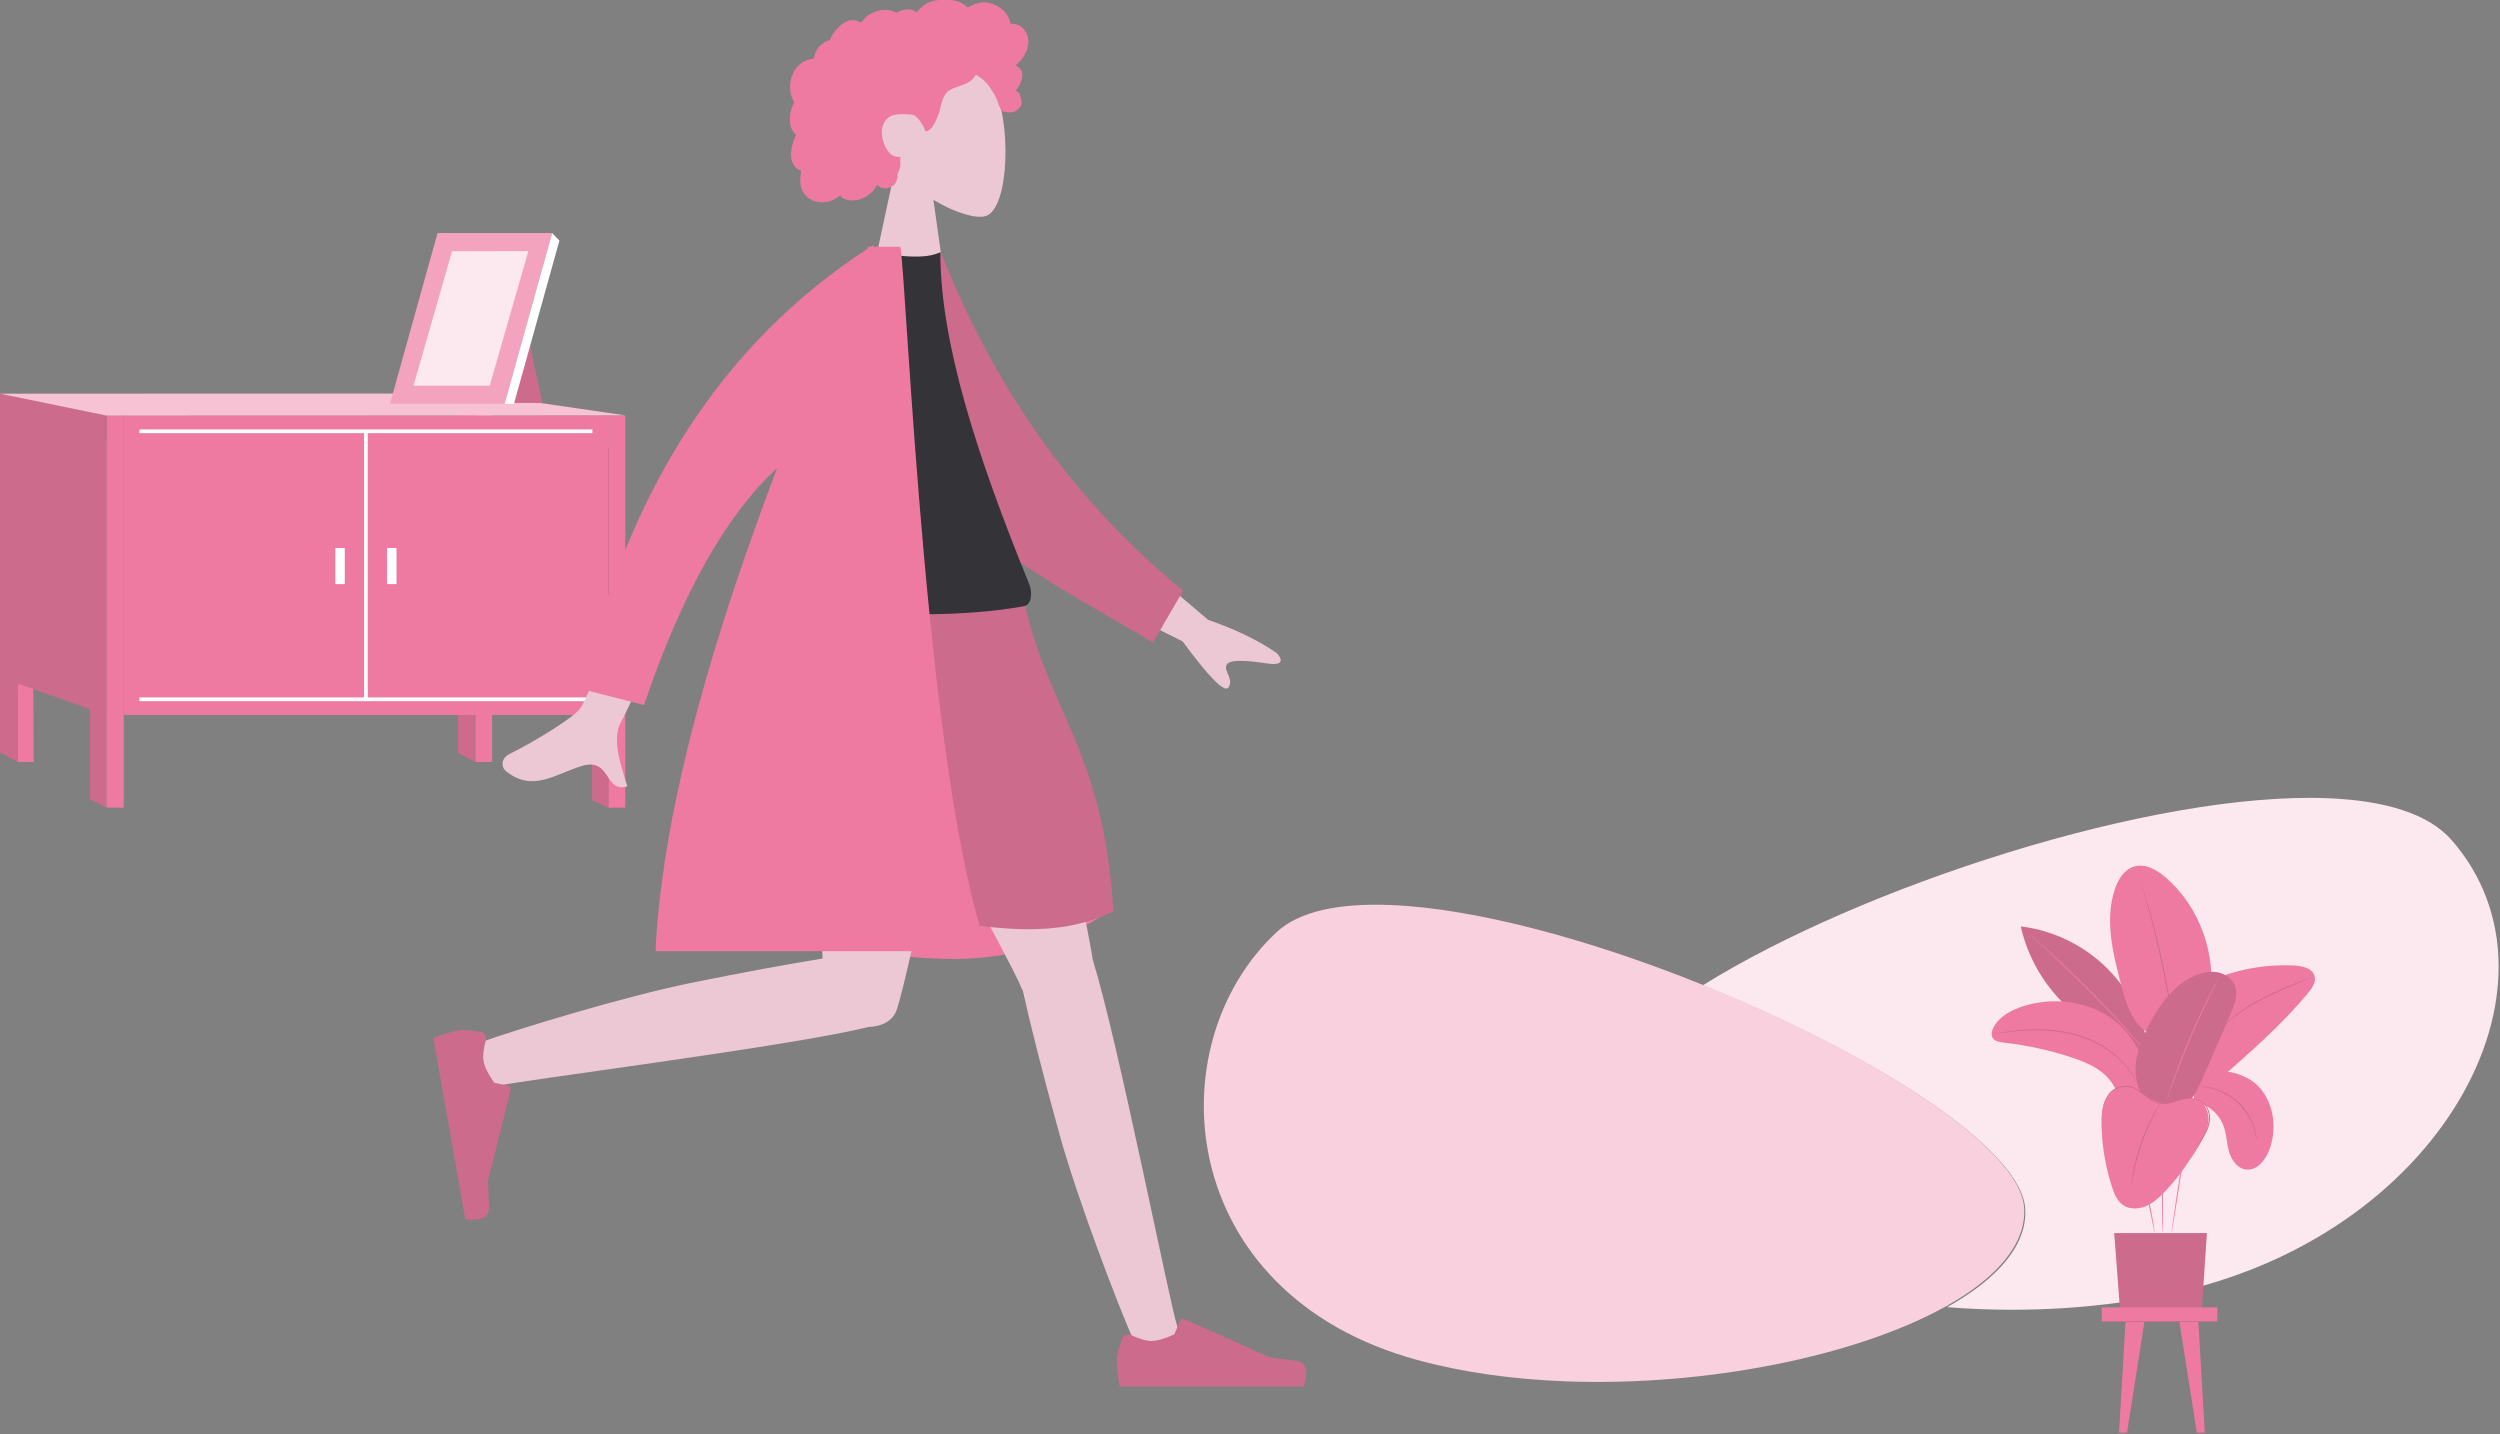 <?xml version="1.0" encoding="UTF-8" standalone="no"?>
<!DOCTYPE svg PUBLIC "-//W3C//DTD SVG 1.1//EN" "http://www.w3.org/Graphics/SVG/1.1/DTD/svg11.dtd">
<svg width="100%" height="100%" viewBox="0 0 1079 619" version="1.1" xmlns="http://www.w3.org/2000/svg" xmlns:xlink="http://www.w3.org/1999/xlink" xml:space="preserve" xmlns:serif="http://www.serif.com/" style="fill-rule:evenodd;clip-rule:evenodd;stroke-miterlimit:10;">
    <rect x="0" y="0" width="1079" height="619" fill="#808080" stroke="none"/>
    <g transform="matrix(1,0,0,1,-9021.72,-4215.87)">
        <g transform="matrix(1.333,0,0,1.333,8929.12,3788.5)">
            <g transform="matrix(1,0,0,1,823.11,743.024)">
                <path d="M0,-163.969C18.304,-163.25 32.631,-159.066 40.233,-150.325C80.667,-103.827 36.794,-21.268 -52.481,-3.193C-72.342,0.828 -92.816,2.226 -112.57,1.45C-116.147,1.31 -119.693,1.099 -123.215,0.818C-107.059,-8.206 -97.259,-19.134 -97.906,-30.928C-98.995,-50.779 -148.044,-81.572 -202.297,-103.394C-151.337,-135.223 -56.646,-166.195 0,-163.969" style="fill:rgb(252,232,239);fill-rule:nonzero;"/>
            </g>
            <g transform="matrix(1,0,0,1,519.662,769.003)">
                <path d="M0,-155.371C27.931,-154.273 65.475,-143.866 100.806,-129.655C155.059,-107.833 204.108,-77.04 205.197,-57.189C205.844,-45.395 196.044,-34.467 179.888,-25.443C151.144,-9.387 102.296,0.645 56.362,-1.16C39.75,-1.813 23.507,-4.017 8.751,-8.043C-69.74,-29.462 -76.159,-109.963 -36.865,-146.571C-29.478,-153.453 -16.396,-156.016 0,-155.371" style="fill:rgb(249,208,222);fill-rule:nonzero;"/>
            </g>
            <g transform="matrix(1,0,0,1,779.565,719.85)">
                <path d="M0,-39.055C0.011,-39.052 -0.012,-38.915 -0.068,-38.656C-0.134,-38.363 -0.219,-37.989 -0.324,-37.528C-0.554,-36.55 -0.878,-35.134 -1.246,-33.378C-1.999,-29.867 -2.905,-24.991 -3.8,-19.586C-4.662,-14.191 -5.443,-9.311 -6.016,-5.726C-6.306,-3.986 -6.543,-2.563 -6.715,-1.529C-6.801,-1.064 -6.871,-0.687 -6.926,-0.392C-6.977,-0.132 -7.01,0.003 -7.021,0.002C-7.033,0 -7.023,-0.139 -6.992,-0.402C-6.954,-0.7 -6.905,-1.08 -6.845,-1.55C-6.698,-2.587 -6.497,-4.015 -6.251,-5.762C-5.739,-9.317 -5.025,-14.229 -4.131,-19.641C-3.236,-25.05 -2.291,-29.927 -1.479,-33.429C-1.08,-35.181 -0.72,-36.591 -0.451,-37.56C-0.321,-38.015 -0.216,-38.384 -0.133,-38.673C-0.057,-38.926 -0.011,-39.058 0,-39.055" style="fill:rgb(238,122,162);fill-rule:nonzero;"/>
            </g>
            <g transform="matrix(1,0,0,1,769.441,719.851)">
                <path d="M0,-25.574C0.023,-25.575 0.053,-25.217 0.087,-24.571C0.122,-23.924 0.157,-22.988 0.189,-21.831C0.255,-19.517 0.298,-16.319 0.317,-12.788C0.329,-9.286 0.339,-6.118 0.347,-3.746C0.345,-2.635 0.343,-1.713 0.342,-1.005C0.336,-0.358 0.322,0 0.298,0.001C0.275,0.001 0.245,-0.356 0.211,-1.003C0.176,-1.649 0.142,-2.585 0.109,-3.742C0.044,-6.056 0,-9.254 -0.019,-12.786C-0.03,-16.287 -0.041,-19.455 -0.049,-21.827C-0.047,-22.938 -0.045,-23.86 -0.044,-24.568C-0.038,-25.215 -0.023,-25.573 0,-25.574" style="fill:rgb(238,122,162);fill-rule:nonzero;"/>
            </g>
            <g transform="matrix(1,0,0,1,762.027,719.848)">
                <path d="M0,-20.894C0.022,-20.902 0.139,-20.623 0.333,-20.113C0.529,-19.604 0.791,-18.859 1.105,-17.936C1.726,-16.087 2.517,-13.506 3.198,-10.605C3.876,-7.703 4.341,-5.046 4.659,-3.123C4.816,-2.161 4.936,-1.382 5.01,-0.841C5.084,-0.301 5.114,0 5.091,0.004C5.068,0.008 4.994,-0.285 4.881,-0.819C4.76,-1.419 4.607,-2.177 4.425,-3.081C4.047,-4.992 3.546,-7.637 2.871,-10.528C2.193,-13.418 1.441,-15.999 0.879,-17.864C0.611,-18.746 0.386,-19.486 0.209,-20.071C0.054,-20.594 -0.022,-20.886 0,-20.894" style="fill:rgb(238,122,162);fill-rule:nonzero;"/>
            </g>
            <g transform="matrix(-1,0,0,1,755.652,719.852)">
                <path d="M-26.727,24.627L-0.217,24.627L1.642,0L-28.369,0L-26.727,24.627Z" style="fill:rgb(205,107,140);fill-rule:nonzero;"/>
            </g>
            <g transform="matrix(1,0,0,1,818.914,668.028)">
                <path d="M0,-31.288C-0.632,-33.858 -3.857,-34.656 -6.5,-34.796C-15.989,-35.299 -25.59,-33.523 -34.27,-29.66L-42.119,2.375C-39.399,3.464 -35.75,4.011 -33.099,2.841C-30.448,1.672 -28.22,-0.263 -26.048,-2.18C-17.607,-9.629 -9.291,-17.283 -2.105,-25.948C-0.835,-27.479 0.475,-29.357 0,-31.288" style="fill:rgb(238,122,162);fill-rule:nonzero;"/>
            </g>
            <g transform="matrix(1,0,0,1,789.75,637.084)">
                <path d="M0,15.436C-0.008,15.428 0.066,15.342 0.216,15.186C0.395,15.006 0.615,14.784 0.882,14.516C1.168,14.221 1.534,13.878 1.98,13.502C2.418,13.118 2.915,12.675 3.5,12.232C4.637,11.301 6.084,10.315 7.715,9.264C9.366,8.242 11.225,7.193 13.224,6.184C17.232,4.183 20.995,2.672 23.727,1.616C25.094,1.088 26.205,0.677 26.976,0.4C27.333,0.276 27.627,0.173 27.867,0.09C28.072,0.022 28.182,-0.008 28.186,0.003C28.19,0.014 28.089,0.065 27.892,0.153C27.658,0.252 27.371,0.374 27.024,0.522C26.219,0.852 25.134,1.296 23.815,1.837C21.108,2.948 17.367,4.491 13.375,6.484C11.384,7.489 9.53,8.525 7.879,9.527C6.248,10.558 4.795,11.519 3.646,12.42C3.054,12.849 2.55,13.276 2.102,13.644C1.647,14.006 1.269,14.333 0.97,14.612C0.687,14.861 0.454,15.067 0.263,15.235C0.099,15.375 0.008,15.444 0,15.436" style="fill:rgb(205,107,140);fill-rule:nonzero;"/>
            </g>
            <g transform="matrix(-0.975,-0.222,-0.222,0.975,735.758,647.228)">
                <path d="M-13.031,-16.075C-4.017,-21.845 6.979,-24.451 17.623,-23.338C11.687,-10.751 0.274,-0.866 -13.031,3.212L-32.457,8.725C-29.014,-1.408 -22.044,-10.304 -13.031,-16.075" style="fill:rgb(205,107,140);fill-rule:nonzero;"/>
            </g>
            <g transform="matrix(1,0,0,1,765.476,622.506)">
                <path d="M0,40.421C-0.009,40.428 -0.139,40.278 -0.378,39.987C-0.633,39.671 -0.977,39.243 -1.411,38.703C-2.312,37.593 -3.632,35.999 -5.322,34.08C-8.683,30.226 -13.537,25.087 -19.038,19.551C-24.555,14.026 -29.662,9.138 -33.401,5.647C-35.26,3.924 -36.772,2.522 -37.844,1.528C-38.352,1.058 -38.755,0.684 -39.053,0.409C-39.327,0.15 -39.468,0.01 -39.46,0.001C-39.452,-0.007 -39.297,0.116 -39.008,0.358C-38.7,0.622 -38.283,0.98 -37.757,1.43C-36.678,2.371 -35.128,3.745 -33.24,5.473C-29.457,8.921 -24.321,13.785 -18.8,19.314C-13.294,24.854 -8.462,30.025 -5.143,33.925C-3.473,35.866 -2.179,37.486 -1.308,38.622C-0.894,39.179 -0.567,39.62 -0.324,39.946C-0.103,40.251 0.009,40.414 0,40.421" style="fill:rgb(238,122,162);fill-rule:nonzero;"/>
            </g>
            <g transform="matrix(1,0,0,1,801.277,692.327)">
                <path d="M0,-19.357C-4.641,-24.826 -14.927,-26.71 -21.202,-23.235L-21.492,-15.028C-17.194,-14.372 -13.364,-11.24 -11.867,-7.158C-10.892,-4.498 -10.868,-1.581 -10.089,1.143C-9.309,3.868 -7.385,6.621 -4.571,6.953C-1.176,7.353 1.537,4.107 2.804,0.932C5.464,-5.73 4.641,-13.887 0,-19.357" style="fill:rgb(238,122,162);fill-rule:nonzero;"/>
            </g>
            <g transform="matrix(1,0,0,1,773.49,600.68)">
                <path d="M0,57.476C-4.249,58.068 -10.067,54.003 -12.561,50.511C-15.055,47.02 -16.193,42.768 -17.285,38.619C-19.928,28.573 -22.56,17.849 -19.325,7.978C-18.267,4.75 -16.278,1.453 -13.021,0.486C-9.388,-0.592 -5.615,1.602 -2.752,4.083C8.351,13.703 13.789,29.304 11.502,43.816C10.995,47.031 10.104,50.268 8.205,52.912C6.307,55.557 3.255,57.533 0,57.476" style="fill:rgb(238,122,162);fill-rule:nonzero;"/>
            </g>
            <g transform="matrix(1,0,0,1,775.583,605.756)">
                <path d="M0,74.651C-0.006,74.651 -0.015,74.585 -0.027,74.456C-0.038,74.308 -0.053,74.118 -0.071,73.881C-0.104,73.352 -0.15,72.612 -0.208,71.67C-0.261,70.71 -0.329,69.536 -0.434,68.174C-0.535,66.812 -0.627,65.26 -0.787,63.548C-1.063,60.121 -1.479,56.048 -2.028,51.537C-2.599,47.028 -3.316,42.083 -4.216,36.916C-5.132,31.75 -6.145,26.855 -7.146,22.422C-8.169,17.993 -9.166,14.022 -10.076,10.707C-10.509,9.043 -10.952,7.552 -11.321,6.238C-11.687,4.922 -12.023,3.794 -12.301,2.874C-12.567,1.969 -12.777,1.257 -12.926,0.749C-12.99,0.52 -13.04,0.337 -13.08,0.194C-13.113,0.068 -13.127,0.003 -13.122,0.001C-13.116,0 -13.091,0.061 -13.047,0.184C-12.999,0.324 -12.938,0.504 -12.861,0.729C-12.697,1.233 -12.468,1.938 -12.176,2.836C-11.879,3.75 -11.524,4.873 -11.141,6.185C-10.754,7.495 -10.295,8.982 -9.846,10.643C-8.907,13.953 -7.884,17.922 -6.844,22.352C-5.826,26.787 -4.802,31.686 -3.885,36.858C-2.984,42.031 -2.276,46.984 -1.721,51.499C-1.188,56.018 -0.796,60.097 -0.55,63.529C-0.405,65.243 -0.33,66.798 -0.247,68.162C-0.16,69.526 -0.11,70.702 -0.078,71.664C-0.046,72.607 -0.021,73.349 -0.003,73.878C0.001,74.116 0.005,74.306 0.008,74.454C0.008,74.584 0.006,74.651 0,74.651" style="fill:rgb(205,107,140);fill-rule:nonzero;"/>
            </g>
            <g transform="matrix(1,0,0,1,752.477,670.222)">
                <path d="M0,-20.311C-7.944,-25.628 -18.359,-26.694 -27.518,-23.959C-31.496,-22.771 -35.505,-20.694 -37.492,-17.049C-38.066,-15.996 -38.439,-14.669 -37.846,-13.628C-37.166,-12.434 -35.589,-12.18 -34.223,-12.029C-26.755,-11.203 -19.374,-9.589 -12.243,-7.223C-8.836,-6.093 -5.432,-4.762 -2.592,-2.566C0.248,-0.37 2.491,2.811 2.849,6.383L11.922,4.213C12.993,-5.285 7.944,-14.994 0,-20.311" style="fill:rgb(238,122,162);fill-rule:nonzero;"/>
            </g>
            <g transform="matrix(1,0,0,1,793.046,675.461)">
                <path d="M0,-35.826C-0.922,-38.089 -3.209,-39.615 -5.614,-40.049C-8.019,-40.483 -10.514,-39.947 -12.767,-38.999C-20.074,-35.924 -24.91,-28.883 -28.373,-21.751C-30.345,-17.689 -32.036,-13.366 -32.145,-8.852C-32.254,-4.338 -30.534,0.426 -26.837,3.019C-23.382,3.312 -17.22,4.657 -14.933,2.05C-12.645,-0.556 -11.231,-3.796 -9.853,-6.978C-7.016,-13.526 -4.18,-20.075 -1.343,-26.624C-0.076,-29.55 1.203,-32.873 0,-35.826" style="fill:rgb(205,107,140);fill-rule:nonzero;"/>
            </g>
            <g transform="matrix(1,0,0,1,788.007,677.676)">
                <path d="M0,-40.843C0.01,-40.838 -0.051,-40.694 -0.178,-40.427C-0.322,-40.131 -0.511,-39.745 -0.745,-39.264C-1.259,-38.221 -1.971,-36.772 -2.845,-34.996C-4.602,-31.385 -6.951,-26.357 -9.342,-20.716C-11.729,-15.072 -13.704,-9.886 -15.074,-6.11C-15.741,-4.247 -16.286,-2.727 -16.677,-1.632C-16.859,-1.129 -17.005,-0.726 -17.117,-0.415C-17.221,-0.138 -17.281,0.005 -17.292,0.002C-17.303,-0.002 -17.265,-0.153 -17.182,-0.437C-17.085,-0.752 -16.959,-1.163 -16.802,-1.674C-16.468,-2.747 -15.956,-4.291 -15.298,-6.19C-13.984,-9.989 -12.042,-15.195 -9.651,-20.847C-7.258,-26.496 -4.871,-31.514 -3.058,-35.101C-2.152,-36.895 -1.4,-38.337 -0.862,-39.324C-0.604,-39.793 -0.397,-40.169 -0.238,-40.458C-0.092,-40.716 -0.01,-40.848 0,-40.843" style="fill:rgb(238,122,162);fill-rule:nonzero;"/>
            </g>
            <g transform="matrix(1,0,0,1,780.622,707.603)">
                <path d="M0,-31.107C-3.413,-32.28 -7.011,-29.58 -10.611,-29.837C-15.44,-30.182 -19.015,-35.691 -23.834,-35.225C-26.439,-34.974 -28.597,-32.903 -29.637,-30.501C-30.678,-28.099 -30.784,-25.405 -30.729,-22.789C-30.583,-15.952 -29.429,-9.137 -27.316,-2.633C-26.622,-0.495 -25.735,1.732 -23.923,3.063C-21.854,4.584 -18.951,4.577 -16.567,3.622C-14.182,2.666 -12.223,0.894 -10.433,-0.948C-6.218,-5.286 -2.635,-10.233 0.201,-15.575C1.831,-18.1 3.503,-20.74 3.863,-23.724C4.222,-26.708 2.842,-30.131 0,-31.107" style="fill:rgb(238,122,162);fill-rule:nonzero;"/>
            </g>
            <g transform="matrix(1,0,0,1,759.581,677.601)">
                <path d="M0,27.134C-0.023,27.131 0.007,26.727 0.081,25.996C0.15,25.265 0.294,24.212 0.512,22.916C0.945,20.327 1.76,16.776 3.084,12.988C4.416,9.2 5.995,5.917 7.274,3.623C7.911,2.476 8.457,1.563 8.859,0.949C9.258,0.332 9.487,-0.003 9.506,0.009C9.526,0.022 9.334,0.38 8.972,1.016C8.604,1.65 8.092,2.578 7.483,3.736C6.262,6.05 4.726,9.331 3.401,13.099C2.085,16.868 1.237,20.389 0.746,22.959C0.498,24.244 0.319,25.289 0.211,26.013C0.097,26.737 0.023,27.137 0,27.134" style="fill:rgb(205,107,140);fill-rule:nonzero;"/>
            </g>
            <g transform="matrix(1,0,0,1,761.461,653.82)">
                <path d="M0,17.704C-0.011,17.709 -0.104,17.545 -0.271,17.228C-0.45,16.919 -0.652,16.429 -1.013,15.854C-1.674,14.672 -2.776,13.035 -4.402,11.241C-6.021,9.443 -8.235,7.557 -10.959,5.878C-13.684,4.203 -16.937,2.775 -20.506,1.826C-24.086,0.903 -27.605,0.493 -30.807,0.393C-34.012,0.288 -36.902,0.455 -39.318,0.687C-41.734,0.919 -43.681,1.194 -45.024,1.399C-45.672,1.497 -46.188,1.575 -46.571,1.634C-46.926,1.685 -47.113,1.707 -47.115,1.696C-47.117,1.684 -46.934,1.64 -46.583,1.567C-46.232,1.497 -45.716,1.385 -45.046,1.27C-43.707,1.025 -41.762,0.714 -39.341,0.451C-36.922,0.188 -34.021,-0.005 -30.797,0.083C-27.577,0.167 -24.031,0.57 -20.421,1.5C-16.818,2.459 -13.538,3.909 -10.797,5.614C-8.056,7.324 -5.836,9.247 -4.226,11.082C-2.608,12.912 -1.528,14.582 -0.899,15.791C-0.554,16.379 -0.37,16.879 -0.21,17.199C-0.062,17.526 0.011,17.699 0,17.704" style="fill:rgb(205,107,140);fill-rule:nonzero;"/>
            </g>
            <g transform="matrix(1,0,0,1,800.174,672.356)">
                <path d="M0,17.564C-0.028,17.567 -0.081,17.183 -0.203,16.497C-0.323,15.811 -0.542,14.824 -0.927,13.643C-1.68,11.289 -3.273,8.135 -6.018,5.506C-8.763,2.877 -11.983,1.421 -14.367,0.77C-15.564,0.436 -16.559,0.26 -17.25,0.17C-17.94,0.077 -18.326,0.04 -18.324,0.013C-18.324,0.001 -18.227,-0.003 -18.042,0C-17.858,0.008 -17.584,0.003 -17.235,0.04C-16.536,0.091 -15.525,0.232 -14.305,0.54C-11.878,1.14 -8.581,2.585 -5.785,5.263C-2.99,7.941 -1.404,11.171 -0.7,13.571C-0.339,14.777 -0.155,15.78 -0.074,16.477C-0.022,16.824 -0.015,17.098 0,17.281C0.011,17.466 0.012,17.563 0,17.564" style="fill:rgb(205,107,140);fill-rule:nonzero;"/>
            </g>
            <g transform="matrix(1,0,0,1,778.562,676.428)">
                <path d="M0,19.523C-0.022,19.508 0.152,19.234 0.451,18.73C0.753,18.228 1.186,17.5 1.707,16.591C2.228,15.683 2.839,14.595 3.501,13.379C4.146,12.159 4.915,10.825 5.509,9.369C6.075,7.899 6.27,6.369 6.075,5.025C5.895,3.674 5.295,2.556 4.624,1.782C3.951,0.997 3.214,0.56 2.69,0.325C2.16,0.092 1.838,0.031 1.845,-0.001C1.847,-0.012 1.928,-0.004 2.082,0.021C2.236,0.044 2.461,0.102 2.739,0.204C3.293,0.407 4.078,0.829 4.801,1.624C5.522,2.405 6.177,3.571 6.381,4.98C6.603,6.381 6.407,7.973 5.823,9.489C5.207,10.996 4.436,12.307 3.772,13.528C3.094,14.739 2.46,15.817 1.911,16.712C1.363,17.608 0.898,18.32 0.561,18.802C0.226,19.285 0.016,19.535 0,19.523" style="fill:rgb(205,107,140);fill-rule:nonzero;"/>
            </g>
            <g transform="matrix(1,0,0,1,750.404,672.152)">
                <path d="M0,6.663C-0.011,6.659 0.022,6.54 0.094,6.316C0.164,6.091 0.28,5.764 0.436,5.345C0.599,4.929 0.8,4.418 1.094,3.85C1.384,3.284 1.762,2.647 2.329,2.059C3.456,0.854 5.379,0.112 7.516,0.019C8.604,-0.004 9.725,0.351 10.743,0.914C11.763,1.481 12.711,2.214 13.687,2.936C14.665,3.654 15.613,4.371 16.631,4.865C17.642,5.369 18.703,5.647 19.733,5.679C20.77,5.645 21.705,5.389 22.602,5.074C23.492,4.769 24.341,4.54 25.119,4.349C26.681,3.987 27.99,3.866 28.889,3.953C29.795,4.024 30.244,4.317 30.219,4.344C30.212,4.353 30.107,4.29 29.883,4.228C29.66,4.165 29.321,4.104 28.88,4.084C27.998,4.038 26.713,4.193 25.175,4.58C24.408,4.784 23.572,5.023 22.691,5.338C21.823,5.656 20.812,5.951 19.733,5.989C18.648,5.966 17.531,5.677 16.484,5.16C15.429,4.651 14.467,3.926 13.486,3.206C12.508,2.482 11.571,1.755 10.583,1.202C9.597,0.653 8.542,0.316 7.52,0.329C5.463,0.403 3.585,1.098 2.499,2.226C1.944,2.778 1.561,3.389 1.26,3.938C0.955,4.488 0.738,4.988 0.558,5.394C0.396,5.776 0.264,6.089 0.157,6.34C0.065,6.555 0.011,6.667 0,6.663" style="fill:rgb(205,107,140);fill-rule:nonzero;"/>
            </g>
            <g transform="matrix(-1,0,0,1,1537.37,650.508)">
                <rect x="749.973" y="93.418" width="37.419" height="4.546" style="fill:rgb(238,122,162);"/>
            </g>
            <g transform="matrix(-0.058,0.998,0.998,0.058,777.781,765.498)">
                <path d="M-15.833,-21.074L20.243,-21.074L20.093,-18.498L-16.189,-14.941L-15.833,-21.074Z" style="fill:rgb(238,122,162);fill-rule:nonzero;"/>
            </g>
            <g transform="matrix(-1,0,0,1,777.195,784.486)">
                <path d="M-4.054,-36.015L2.089,-36.015L-3.563,0L-6.143,0L-4.054,-36.015Z" style="fill:rgb(238,122,162);fill-rule:nonzero;"/>
            </g>
            <g transform="matrix(0,-1,-1,0,768.478,729.895)">
                <path d="M-18.576,-18.576C-18.669,-18.576 -18.744,-10.258 -18.744,-0.001C-18.744,10.261 -18.669,18.576 -18.576,18.576C-18.483,18.576 -18.408,10.261 -18.408,-0.001C-18.408,-10.258 -18.483,-18.576 -18.576,-18.576" style="fill:rgb(205,107,140);fill-rule:nonzero;"/>
            </g>
            <g transform="matrix(1,0,0,1,1.81899e-12,195.39)">
                <rect x="266.349" y="259.784" width="5.582" height="126.932" style="fill:rgb(238,122,162);"/>
            </g>
            <g transform="matrix(1,0,0,1,1.81899e-12,177.058)">
                <rect x="223.38" y="274.564" width="5.416" height="115.704" style="fill:rgb(238,122,162);"/>
            </g>
            <g transform="matrix(1,0,0,1,74.331,567.326)">
                <path d="M0,-115.704L5.416,-115.704L6.052,0L0.973,0L0,-115.704Z" style="fill:rgb(238,122,162);fill-rule:nonzero;"/>
            </g>
            <g transform="matrix(1,0,0,1,69.449,567.326)">
                <path d="M0,-115.704L5.416,-115.704L5.856,0L0,-3.034L0,-115.704Z" style="fill:rgb(205,107,140);fill-rule:nonzero;"/>
            </g>
            <g transform="matrix(1,0,0,1,217.746,567.326)">
                <path d="M0,-115.704L5.416,-115.704L5.416,0L0,-3.034L0,-115.704Z" style="fill:rgb(205,107,140);fill-rule:nonzero;"/>
            </g>
            <g transform="matrix(1,0,0,1,98.541,582.106)">
                <path d="M0,-118.777L5.416,-118.777L5.416,0L0,-2.796L0,-118.777Z" style="fill:rgb(205,107,140);fill-rule:nonzero;"/>
            </g>
            <g transform="matrix(1,0,0,1,261.167,582.106)">
                <path d="M0,-116.176L5.416,-116.176L5.416,0L0,-2.338L0,-116.176Z" style="fill:rgb(205,107,140);fill-rule:nonzero;"/>
            </g>
            <g transform="matrix(1,0,0,1,1.81899e-12,195.39)">
                <rect x="103.957" y="259.784" width="5.582" height="126.932" style="fill:rgb(238,122,162);"/>
            </g>
            <g transform="matrix(1,0,0,1,1.81899e-12,165.385)">
                <rect x="109.539" y="289.789" width="156.81" height="96.927" style="fill:rgb(238,122,162);"/>
            </g>
            <g transform="matrix(0,1,1,0,138.719,482.832)">
                <path d="M-34.762,-69.27L57.091,-69.27L69.27,-34.762L-27.657,-34.762L-34.762,-69.27Z" style="fill:rgb(205,107,140);fill-rule:nonzero;"/>
            </g>
            <g transform="matrix(-0.99,-0.144,-0.144,0.99,71.021,433.496)">
                <path d="M-201.935,-7.543L-152.702,-7.543L-0.547,14.648L-35.719,16.698L-201.935,-7.543Z" style="fill:rgb(247,195,212);fill-rule:nonzero;"/>
            </g>
            <g transform="matrix(1,0,0,1,1.81899e-12,165.386)">
                <rect x="187.944" y="294.863" width="73.33" height="86.778" style="fill:rgb(238,122,162);"/>
            </g>
            <g transform="matrix(1,0,0,1,1.81899e-12,165.386)">
                <rect x="114.614" y="294.863" width="73.33" height="86.778" style="fill:rgb(238,122,162);"/>
            </g>
            <g transform="matrix(-1,0,0,1,392.635,165.894)">
                <rect x="194.795" y="332.162" width="3.045" height="11.672" style="fill:white;"/>
            </g>
            <g transform="matrix(-1,0,0,1,359.141,165.894)">
                <rect x="178.048" y="332.162" width="3.045" height="11.672" style="fill:white;"/>
            </g>
            <g transform="matrix(1,0,0,1,187.944,547.027)">
                <path d="M0,-86.778L0,0M73.33,-86.778L-73.33,-86.778M-73.33,0L73.33,0" style="fill:none;fill-rule:nonzero;stroke:white;stroke-width:1.21px;"/>
            </g>
            <g transform="matrix(1,0,0,1,223.162,405.526)">
                <path d="M0,45.55L21.936,45.55L12.025,0L9.679,2.47L0,45.55Z" style="fill:rgb(205,107,140);fill-rule:nonzero;"/>
            </g>
            <g transform="matrix(1,0,0,1,195.734,396.053)">
                <path d="M0,55.312L37.108,55.312L52.511,0L15.403,0L0,55.312Z" style="fill:rgb(243,163,189);fill-rule:nonzero;"/>
            </g>
            <g transform="matrix(-1,0,0,1,247.556,396.053)">
                <path d="M11.681,55.312L14.715,55.312L-0.688,0L-3.034,2.47L11.681,55.312Z" style="fill:white;fill-rule:nonzero;"/>
            </g>
            <g transform="matrix(0.276,-0.961,-0.961,-0.276,244.551,423.88)">
                <path d="M-25.341,9.92L19.993,9.92L13.171,33.656L-32.161,33.65L-25.341,9.92Z" style="fill:rgb(252,232,239);fill-rule:nonzero;"/>
            </g>
            <g transform="matrix(1,0,0,1,359.335,372.505)">
                <path d="M0,2.491C-4.875,-3.231 -8.174,-10.243 -7.623,-18.1C-6.034,-40.739 25.48,-35.759 31.61,-24.333C37.741,-12.906 37.012,16.077 29.089,18.119C25.93,18.934 19.199,16.939 12.349,12.81L16.649,43.23L-8.74,43.23L0,2.491Z" style="fill:rgb(236,200,212);fill-rule:nonzero;"/>
            </g>
            <g transform="matrix(1,0,0,1,402.193,374.698)">
                <path d="M0,-42.366C-0.526,-44.214 -1.94,-45.796 -3.846,-46.266C-4.308,-46.38 -4.785,-46.426 -5.261,-46.406C-5.431,-46.4 -5.479,-46.35 -5.559,-46.47C-5.618,-46.558 -5.619,-46.774 -5.644,-46.878C-5.719,-47.201 -5.814,-47.52 -5.931,-47.831C-6.33,-48.892 -7,-49.83 -7.808,-50.621C-9.319,-52.1 -11.36,-53.12 -13.481,-53.305C-14.642,-53.406 -15.795,-53.217 -16.892,-52.84C-17.461,-52.644 -18.012,-52.401 -18.548,-52.132C-18.71,-52.051 -19.234,-51.654 -19.396,-51.68C-19.575,-51.708 -19.935,-52.153 -20.081,-52.265C-21.881,-53.646 -24.103,-54.189 -26.345,-54.172C-28.876,-54.153 -31.312,-54.027 -33.423,-52.484C-33.869,-52.158 -34.295,-51.8 -34.7,-51.424C-34.913,-51.225 -35.12,-51.02 -35.317,-50.806C-35.436,-50.676 -35.552,-50.544 -35.663,-50.409C-35.852,-50.178 -35.822,-50.103 -36.087,-50.263C-37.102,-50.88 -38.279,-51.169 -39.465,-51.023C-40.169,-50.937 -40.854,-50.725 -41.504,-50.447C-41.725,-50.352 -42.238,-49.975 -42.474,-49.971C-42.708,-49.968 -43.213,-50.318 -43.454,-50.407C-44.757,-50.887 -46.161,-51.006 -47.53,-50.784C-48.942,-50.555 -50.329,-49.991 -51.526,-49.212C-52.101,-48.838 -52.603,-48.423 -53.007,-47.866C-53.181,-47.626 -53.338,-47.371 -53.536,-47.148C-53.651,-47.018 -53.88,-46.884 -53.942,-46.719C-53.905,-46.818 -55.486,-47.427 -55.635,-47.466C-56.431,-47.674 -57.24,-47.632 -58.019,-47.376C-59.483,-46.894 -60.742,-45.813 -61.777,-44.706C-62.308,-44.137 -62.773,-43.508 -63.168,-42.838C-63.357,-42.517 -63.53,-42.187 -63.688,-41.849C-63.765,-41.686 -63.816,-41.482 -63.917,-41.335C-64.047,-41.145 -64.135,-41.141 -64.371,-41.059C-65.569,-40.639 -66.661,-39.929 -67.493,-38.968C-68.334,-37.997 -68.88,-36.801 -69.109,-35.541C-69.122,-35.467 -69.13,-35.16 -69.174,-35.12C-69.234,-35.064 -69.474,-35.089 -69.566,-35.078C-69.881,-35.041 -70.195,-34.986 -70.504,-34.913C-71.074,-34.778 -71.629,-34.579 -72.154,-34.32C-74.2,-33.307 -75.663,-31.409 -76.379,-29.274C-77.13,-27.033 -77.117,-24.465 -76.219,-22.266C-76.074,-21.911 -75.901,-21.566 -75.698,-21.24C-75.574,-21.04 -75.534,-21.039 -75.615,-20.829C-75.705,-20.596 -75.869,-20.368 -75.976,-20.14C-76.325,-19.395 -76.569,-18.605 -76.723,-17.797C-76.976,-16.473 -77.102,-15.081 -76.852,-13.747C-76.736,-13.128 -76.534,-12.522 -76.227,-11.97C-76.07,-11.689 -75.886,-11.422 -75.678,-11.175C-75.571,-11.047 -75.456,-10.924 -75.337,-10.807C-75.268,-10.74 -75.179,-10.682 -75.12,-10.607C-74.979,-10.424 -74.949,-10.574 -75.022,-10.306C-75.124,-9.932 -75.356,-9.562 -75.498,-9.198C-75.645,-8.822 -75.777,-8.442 -75.898,-8.057C-76.144,-7.279 -76.351,-6.486 -76.481,-5.68C-76.73,-4.132 -76.686,-2.482 -75.954,-1.062C-75.641,-0.454 -75.191,0.079 -74.647,0.494C-74.38,0.696 -74.091,0.871 -73.788,1.015C-73.633,1.089 -73.434,1.121 -73.363,1.271C-73.287,1.433 -73.4,1.754 -73.426,1.935C-73.651,3.51 -73.764,5.163 -73.296,6.706C-72.865,8.127 -71.916,9.381 -70.684,10.212C-68.293,11.823 -65.071,11.733 -62.559,10.443C-61.905,10.106 -61.292,9.689 -60.746,9.196C-59.354,11.069 -56.491,11.01 -54.458,10.476C-51.924,9.811 -49.892,8.05 -48.72,5.735C-47.119,7.685 -43.758,7.052 -42.647,4.937C-42.375,4.42 -42.214,3.849 -42.135,3.272C-42.093,2.968 -42.12,2.662 -42.088,2.361C-42.048,1.977 -41.792,1.604 -41.644,1.233C-41.357,0.51 -41.179,-0.236 -41.172,-1.015C-41.168,-1.422 -41.219,-1.819 -41.258,-2.222C-41.293,-2.586 -41.192,-2.924 -41.135,-3.283C-41.784,-3.176 -42.576,-3.351 -43.188,-3.54C-43.789,-3.724 -44.351,-4.211 -44.775,-4.656C-45.76,-5.689 -46.361,-7.042 -46.773,-8.39C-47.676,-11.347 -47.306,-14.895 -44.331,-16.517C-42.946,-17.273 -38.795,-17.271 -37.145,-16.897C-35.409,-16.504 -33.442,-12.676 -33.345,-12.316C-33.286,-12.093 -33.316,-11.817 -33.111,-11.669C-32.661,-11.343 -31.92,-11.909 -31.588,-12.189C-31.016,-12.671 -30.608,-13.313 -30.254,-13.963C-29.484,-15.38 -28.862,-16.9 -28.424,-18.452C-28.086,-19.648 -27.869,-20.882 -27.427,-22.047C-26.987,-23.207 -26.294,-24.244 -25.216,-24.901C-24.043,-25.616 -22.698,-25.992 -21.411,-26.441C-20.134,-26.887 -18.88,-27.431 -17.891,-28.375C-17.673,-28.583 -17.462,-28.804 -17.287,-29.048C-17.148,-29.241 -17.012,-29.611 -16.801,-29.733C-16.474,-29.924 -15.996,-29.428 -15.713,-29.249C-14.316,-28.362 -13.151,-27.124 -12.211,-25.773C-11.276,-24.428 -10.509,-23.135 -9.886,-21.634C-9.423,-20.52 -9.135,-19.095 -8.322,-18.182C-7.959,-17.775 -5.261,-17.528 -4.387,-17.884C-3.513,-18.24 -2.533,-19.163 -2.24,-19.742C-1.94,-20.334 -1.868,-20.985 -1.996,-21.634C-2.072,-22.015 -2.226,-22.372 -2.31,-22.746C-2.381,-23.061 -2.446,-23.359 -2.599,-23.647C-2.889,-24.194 -3.385,-24.586 -3.984,-24.751C-3.361,-25.325 -2.845,-26.011 -2.488,-26.779C-2.117,-27.577 -1.803,-28.547 -1.714,-29.422C-1.641,-30.133 -1.753,-30.869 -2.142,-31.48C-2.55,-32.121 -3.274,-32.54 -3.9,-32.939C-2.944,-33.687 -2.125,-34.597 -1.453,-35.604C-0.145,-37.563 0.664,-40.031 0,-42.366" style="fill:rgb(238,122,162);fill-rule:nonzero;"/>
            </g>
            <g transform="matrix(0.049,0.999,0.999,-0.049,365.594,559.138)">
                <path d="M58.637,-55.559C66.972,-30.559 71.592,-8.865 72.495,9.526C73.399,27.916 68.78,45.266 58.637,61.576C50.141,37.128 45.499,16.88 44.71,0.829C43.921,-15.222 48.563,-34.017 58.637,-55.559" style="fill:rgb(238,122,162);fill-rule:nonzero;"/>
            </g>
            <g transform="matrix(1,0,0,1,400.635,638.121)">
                <path d="M0,3.189C-0.245,2.821 -0.451,2.421 -0.615,1.987C-4.007,-6.983 -58.342,-103.761 -63.755,-121.454L-2.582,-121.454C1.534,-108.002 20.058,-23.58 22.664,-6.737C30.89,19.832 47.825,105.878 49.987,111.839C52.261,118.11 39.464,124.643 36.054,116.933C30.629,104.666 17.7,70.725 11.944,50C6.547,30.571 2.153,13.091 0,3.189" style="fill:rgb(236,200,212);fill-rule:nonzero;"/>
            </g>
            <g transform="matrix(1,0,0,1,350.588,537.907)">
                <path d="M0,115.219C-24.841,121.497 -115.703,132.848 -121.939,134.628C-128.353,136.459 -133.977,123.238 -126.048,120.374C-113.433,115.817 -78.672,105.288 -57.596,100.991C-40.644,97.535 -25.175,94.715 -14.79,93.063C-15.67,63.891 -19.692,-6.119 -17.056,-21.24L37.071,-21.24C34.543,-6.74 13.174,99.059 9.202,109.649C7.941,113.43 4.181,115.101 0,115.219" style="fill:rgb(236,200,212);fill-rule:nonzero;"/>
            </g>
            <g transform="matrix(1,0,0,1,225.115,715.24)">
                <path d="M0,-60.48C-3.317,-61.097 -5.748,-61.269 -7.292,-60.997C-9.171,-60.666 -11.857,-59.869 -15.351,-58.608C-14.967,-56.428 -11.513,-36.842 -4.99,0.152C0.327,0.789 2.897,-0.573 2.719,-3.934C2.542,-7.295 2.423,-10.092 2.364,-12.325L9.724,-41.783C9.865,-42.35 9.521,-42.924 8.954,-43.066C8.944,-43.068 8.934,-43.07 8.925,-43.072L4.357,-44.077C2.399,-46.872 1.252,-49.222 0.916,-51.126C0.643,-52.673 0.891,-54.919 1.66,-57.866C1.955,-58.996 1.278,-60.152 0.147,-60.447C0.099,-60.46 0.049,-60.471 0,-60.48" style="fill:rgb(205,107,140);fill-rule:nonzero;"/>
            </g>
            <g transform="matrix(1,0,0,1,432.807,762.932)">
                <path d="M0,-8.876C-1.183,-5.717 -1.775,-3.353 -1.775,-1.784C-1.775,0.123 -1.457,2.907 -0.822,6.567L58.844,6.567C60.395,1.441 59.5,-1.326 56.159,-1.735C52.819,-2.144 50.043,-2.513 47.834,-2.842L20.102,-15.205C19.568,-15.443 18.943,-15.203 18.705,-14.67C18.701,-14.661 18.697,-14.651 18.693,-14.642L16.91,-10.318C13.818,-8.875 11.305,-8.154 9.371,-8.154C7.8,-8.154 5.631,-8.788 2.863,-10.057C1.801,-10.544 0.545,-10.078 0.058,-9.015C0.037,-8.97 0.018,-8.923 0,-8.876" style="fill:rgb(205,107,140);fill-rule:nonzero;"/>
            </g>
            <g transform="matrix(-0.717,0.697,0.697,0.717,427.462,588.639)">
                <path d="M17.039,-116.961C-4.819,-105.224 -20.998,-89.491 -31.499,-69.76C-13.254,-40.376 -16.804,-18.218 17.039,21.124C55.284,8.86 65.792,-44.065 104.487,-57.383C95.076,-82.234 43.528,-113.999 17.039,-116.961" style="fill:rgb(205,107,140);fill-rule:nonzero;"/>
            </g>
            <g transform="matrix(1,0,0,1,428.721,565.712)">
                <path d="M0,-71.479L31.934,-44.406C40.891,-41.304 48.305,-37.706 54.174,-33.611C55.529,-32.191 57.091,-29.399 51.122,-30.28C45.153,-31.161 38.836,-31.819 37.865,-29.83C36.893,-27.841 40.354,-25.14 38.487,-22.495C37.242,-20.732 32.293,-25.717 23.64,-37.45L-8.728,-53.604L0,-71.479ZM-144.603,-83.194L-125.866,-80.473C-145.978,-36.836 -156.761,-13.758 -158.213,-11.24C-161.482,-5.573 -157.638,4.297 -156.135,9.522C-163.729,11.715 -161.304,-0.018 -170.906,2.909C-179.67,5.58 -186.903,11.635 -195.583,4.434C-196.65,3.549 -197.549,0.655 -194.157,-1.032C-185.706,-5.234 -173.299,-12.923 -171.37,-15.757C-168.74,-19.621 -159.818,-42.1 -144.603,-83.194" style="fill:rgb(236,200,212);fill-rule:nonzero;"/>
            </g>
            <g transform="matrix(1,0,0,1,362.431,524.761)">
                <path d="M0,-118.626L11.61,-122.465C27.359,-83.123 50.847,-45.057 90.091,-12.904L80.386,3.839C45.897,-16.478 13.248,-32.26 0,-62.746C-4.447,-72.978 -0.363,-106.392 0,-118.626" style="fill:rgb(205,107,140);fill-rule:nonzero;"/>
            </g>
            <g transform="matrix(1,0,0,1,322.554,405.822)">
                <path d="M0,111.039C33.258,114.565 59.435,114.565 78.533,111.039C80.899,110.602 81.272,106.641 80.175,103.952C63.088,62.085 51.371,25.554 51.371,-3.526C48.236,-1.946 42.749,-1.709 34.91,-2.815C13.844,27.152 4.16,61.537 0,111.039" style="fill:rgb(51,51,56);fill-rule:nonzero;"/>
            </g>
            <g transform="matrix(1,0,0,1,352.227,628.03)">
                <path d="M0,-227.535L8.779,-227.535C10.824,-215.512 17.271,-52.708 37.175,0.549L-70.522,0.549C-68.188,-48.239 -49.769,-106.845 -31.112,-155.887C-47.61,-140.79 -61.989,-115.209 -74.25,-79.144L-94.423,-84.322C-79.423,-148.955 -48.585,-196.46 -1.907,-226.838C-1.806,-227.071 -1.706,-227.304 -1.606,-227.535L-0.829,-227.535C-0.543,-227.719 -0.256,-227.901 0.031,-228.084L0,-227.535Z" style="fill:rgb(238,122,162);fill-rule:nonzero;"/>
            </g>
        </g>
    </g>
</svg>
